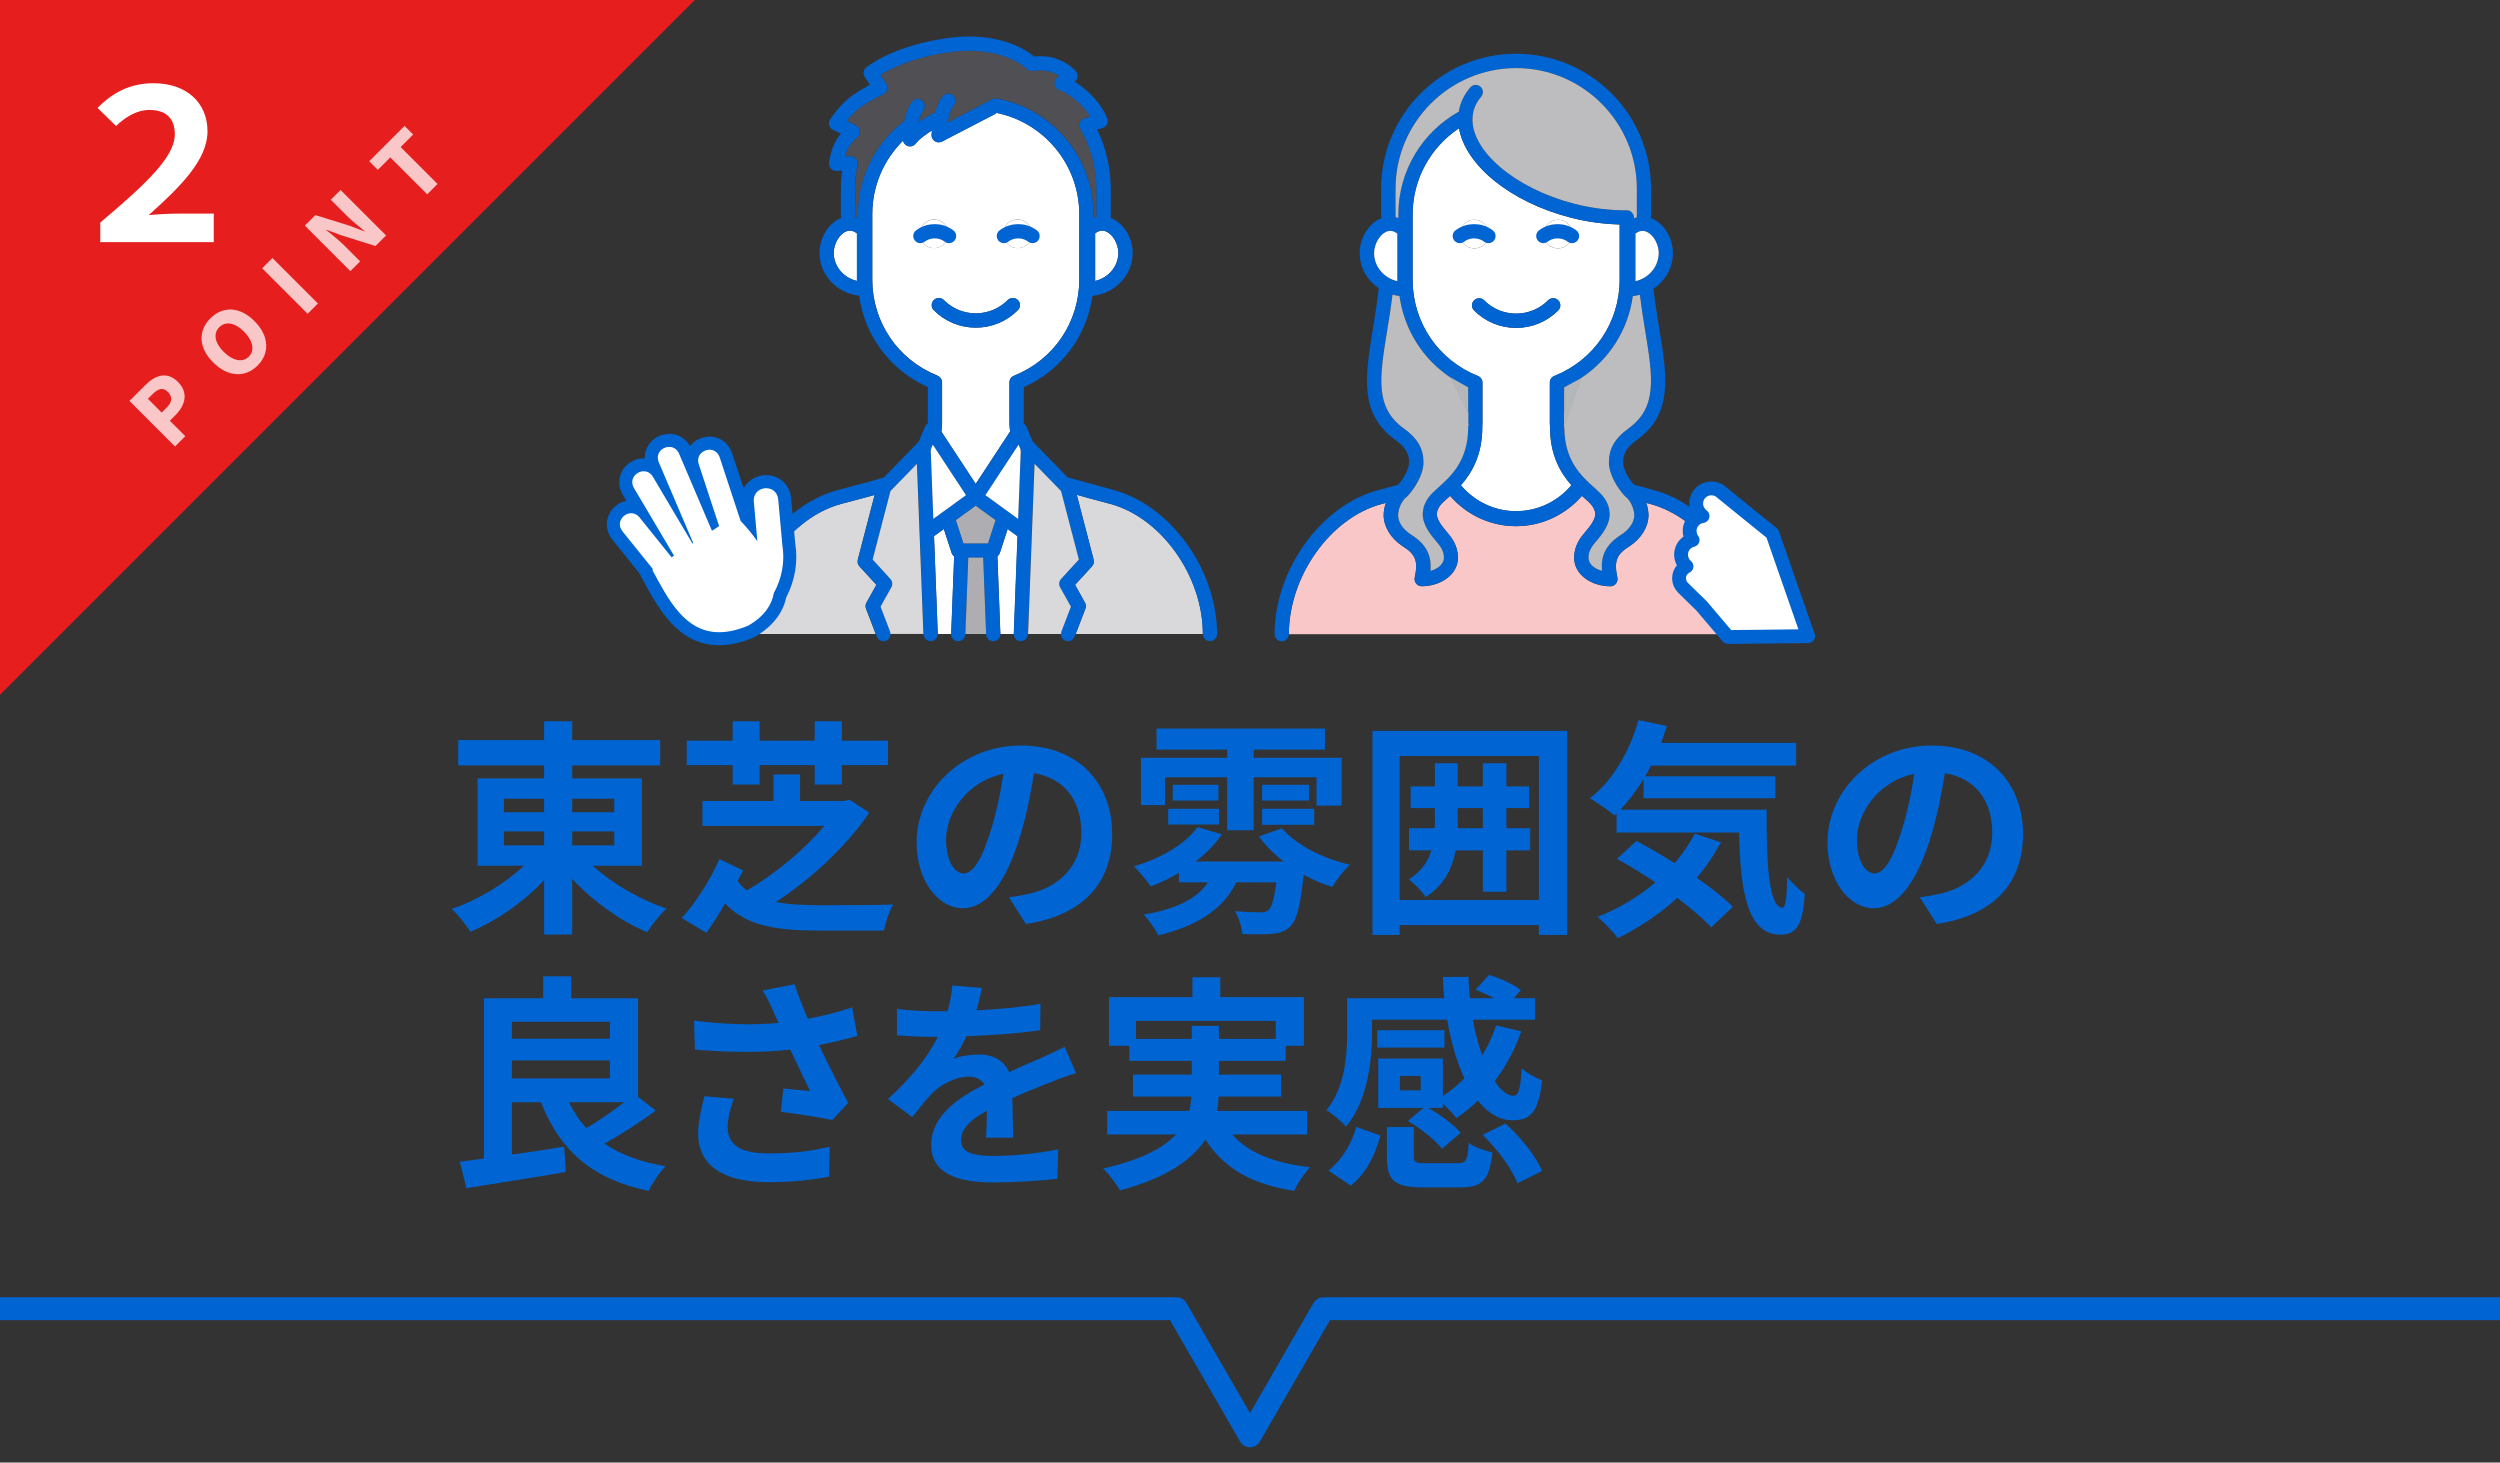 <?xml version="1.0" encoding="UTF-8"?><svg xmlns="http://www.w3.org/2000/svg" viewBox="0 0 547 320"><rect x="0" y="0" width="547" height="320" fill="#333333" stroke="none"/><defs><style>.cls-1{stroke-width:5px;}.cls-1,.cls-2,.cls-3,.cls-4{fill:none;}.cls-1,.cls-2,.cls-4,.cls-5{stroke:#0064d2;stroke-linejoin:round;}.cls-6{fill:#0064d2;}.cls-7{fill:#505054;}.cls-8{fill:#b4b7b9;}.cls-9,.cls-5{fill:#fff;}.cls-2{stroke-width:3.03px;}.cls-2,.cls-4,.cls-5{stroke-linecap:round;}.cls-10{fill:#f9c7c7;}.cls-11{fill:#bdbdc0;}.cls-12{fill:#d9d9db;}.cls-13{fill:#e61e1e;}.cls-14{fill:#aeaeb2;}.cls-4,.cls-5{stroke-width:3.12px;}</style></defs><g id="_背景"><polyline class="cls-1" points="0 286.34 257.43 286.34 273.5 314.17 289.56 286.34 547 286.34"/></g><g id="_線_図"><path class="cls-7" d="M185.29,26.41l2.02,1.01c.48.24.8.71.85,1.25.05.54-.18,1.06-.6,1.39,0,0-1.22.97-2.02,2.46-.29.54-.5,1.13-.66,1.68l1.15-.05s.05,0,.07,0c.45,0,.89.2,1.19.55.31.36.44.85.35,1.32-.35,1.73-.52,3.5-.52,5.25v5.74c0,.16.02.32.02.48.2.05.4.12.6.19v-.79c0-8.34,4-15.74,10.16-20.46.54-2.77,1.57-4.06,1.73-4.25.57-.65,1.55-.72,2.2-.15.65.57.72,1.55.15,2.2,0,0-.58.75-.97,2.49,1.49-1.04,2.98-1.85,3.67-2.2.37-1.32.9-2.63,1.64-3.5.56-.66,1.54-.74,2.2-.18.66.56.74,1.54.18,2.2-.61.72-1.06,2.27-1.35,3.77l7.04-3.66h-.09s3.22-1.65,3.22-1.65l1.69.27c11.47,2.61,20.06,12.87,20.06,25.11v.83c.2-.08.4-.14.61-.2,0-.17.03-.34.03-.52v-5.74c0-4.57-1.21-9.1-3.49-13.09-.25-.44-.27-.98-.06-1.45.2-.43.59-.74,1.05-.85l1.17-.35c-.51-.82-1.31-1.9-2.49-3-2.42-2.26-4.18-2.76-4.2-2.77-.56-.15-.99-.61-1.12-1.17-.12-.56.06-1.15.51-1.53l.52-.44c-.49-.31-1.15-.64-1.99-.92-1.26-.42-3.17-.27-3.8-.17-.5.08-1-.09-1.35-.45-.21-.21-5.45-5.26-16.93-3.66-8.13,1.13-13.02,3.68-15.07,4.97l1.28,1.98c.25.39.32.87.18,1.31-.14.44-.47.8-.89.98-.02,0-2.32.97-4.76,2.66-1.27.88-2.4,2.13-3.16,3.09Z"/><path class="cls-9" d="M242,50.64c-.8-.33-1.58-.19-2.38.42v10.41c2.91-.67,5.07-3.18,5.07-6.15,0-1.97-1.21-4.07-2.7-4.68Z"/><path class="cls-9" d="M187.49,51.06c-.52-.4-1.03-.6-1.54-.6-.28,0-.56.06-.84.18-1.48.62-2.69,2.72-2.69,4.68,0,2.98,2.17,5.48,5.08,6.15v-10.41Z"/><path class="cls-9" d="M205.14,82.21c.59.24.99.81.99,1.45v8.9c0,.63-.06,1.26-.15,1.88l7.51,11.43,7.53-11.47c-.09-.62-.15-1.23-.15-1.85v-8.9c0-.64.39-1.22.99-1.45,8.68-3.45,14.29-11.71,14.29-21.05v-14.28c0-10.94-7.8-20.09-18.12-22.19-.1.1-.21.2-.34.27l-11.58,6.01c-.23.12-.47.17-.72.17-.3,0-.6-.09-.86-.26-.47-.31-.74-.85-.7-1.42,0-.13.04-.46.09-.92-1.37.85-2.84,1.91-3.56,2.87-.3.4-.77.62-1.25.62-.16,0-.32-.02-.48-.08-.55-.18-.93-.64-1.03-1.19-4.16,4.11-6.74,9.81-6.74,16.1v14.28c0,9.34,5.61,17.6,14.29,21.05ZM222.66,48.02c1.73,0,3.14,1.4,3.14,3.14s-1.4,3.13-3.14,3.13-3.14-1.4-3.14-3.13,1.41-3.14,3.14-3.14ZM213.5,68.56c2.64,0,5.13-1.04,7-2.91.61-.61,1.6-.61,2.21,0,.61.61.61,1.6,0,2.21-2.46,2.47-5.73,3.83-9.21,3.83h0c-3.48,0-6.74-1.36-9.19-3.82-.61-.61-.61-1.6,0-2.21.61-.61,1.6-.61,2.21,0,1.86,1.87,4.34,2.9,6.98,2.9h0ZM204.39,48.02c1.74,0,3.14,1.4,3.14,3.14s-1.41,3.13-3.14,3.13-3.13-1.4-3.13-3.13,1.41-3.14,3.13-3.14Z"/><path class="cls-9" d="M208.75,121.7c-.25-.19-.45-.45-.55-.76l-1.69-5.2-2.15,1.56.82,21.36s0,.04,0,.06h2.95s-.01-.04,0-.06l.65-16.96Z"/><path class="cls-9" d="M222.63,117.31l-2.15-1.57-1.69,5.19c-.1.32-.3.58-.55.77l.65,16.96s0,.04,0,.06h2.95s-.01-.04,0-.06l.81-21.35Z"/><path class="cls-12" d="M189.58,131.86l2.17-3.9-3.71-4.05c-.36-.39-.49-.94-.36-1.45l3.69-14.18-1.05.3-6.19,1.65c-11.22,2.98-20.34,15.76-20.34,28.49h0,27.81l-2.12-5.54c-.17-.43-.13-.91.09-1.32Z"/><path class="cls-12" d="M242.85,110.23l-4.84-1.29-2.41-.68,3.7,14.2c.13.51,0,1.06-.36,1.45l-3.71,4.05,2.17,3.9c.22.4.26.89.09,1.32l-2.12,5.54h27.82,0c0-12.72-9.13-25.51-20.35-28.49Z"/><path class="cls-6" d="M243.65,107.21l-10.05-2.76-7.54-7.75s-.06-.04-.09-.07l-1.36-3.25c-.13-.3-.35-.54-.61-.71,0-.03,0-.07,0-.1v-7.86c8.22-3.66,13.82-11.2,15.03-19.98,4.93-.47,8.8-4.51,8.8-9.4,0-3.28-1.95-6.46-4.62-7.57-.07-.03-.14-.04-.2-.07,0-.23.03-.45.03-.69v-5.74c0-4.46-1.03-8.89-2.99-12.91l1.22-.37c.41-.12.75-.4.94-.78.19-.38.23-.82.09-1.22-.04-.12-1.02-2.89-4.08-5.74-1.16-1.08-2.21-1.84-3.08-2.36l.1-.08c.64-.54.74-1.49.22-2.15-.15-.19-1.51-1.86-4.67-2.91-1.59-.53-3.47-.47-4.51-.38-1.86-1.51-7.98-5.57-18.99-4.03-12.05,1.68-17.55,6.27-17.78,6.46-.6.51-.72,1.38-.3,2.04l1.13,1.74c-.98.5-2.29,1.23-3.66,2.18-2.85,1.97-4.96,5.25-5.05,5.39-.24.37-.31.83-.19,1.26.12.43.41.78.81.98l1.74.87c-.41.5-.84,1.1-1.21,1.79-1.11,2.08-1.38,4.54-1.39,4.64-.05.45.11.9.42,1.23.31.33.75.51,1.21.49l1.22-.05c-.17,1.3-.26,2.61-.26,3.91v5.74c0,.24.03.48.04.72-.03.01-.06.02-.09.03-2.68,1.11-4.62,4.29-4.62,7.57,0,4.86,3.8,8.86,8.68,9.39,1.2,8.78,6.8,16.33,15.03,19.99v7.86s0,.06,0,.09c-.28.17-.51.41-.64.72l-1.37,3.28s-.04.02-.05.04l-7.56,7.77-3.27.95-6.77,1.8c-12.5,3.32-22.67,17.46-22.67,31.51,0,.86.7,1.56,1.56,1.56s1.56-.7,1.56-1.56h0c0-12.72,9.13-25.51,20.34-28.49l6.19-1.65,1.05-.3-3.69,14.18c-.13.51,0,1.06.36,1.45l3.71,4.05-2.17,3.9c-.22.4-.26.89-.09,1.32l2.12,5.54.21.56c.24.62.83,1.01,1.46,1.01.19,0,.38-.03.56-.1.62-.24.99-.83.99-1.46,0-.19-.02-.37-.09-.56l-2.07-5.41,2.37-4.25c.33-.59.24-1.32-.21-1.81l-3.89-4.26,3.9-14.98,5.8-5.96,1.42,37.24v.06c.03.86.74,1.5,1.62,1.5.84-.03,1.49-.73,1.49-1.56,0-.02.01-.04,0-.06l-.82-21.36,2.15-1.56,1.69,5.2c.1.31.3.58.55.76l-.65,16.96s0,.04,0,.06c0,.83.65,1.53,1.49,1.56.86,0,1.59-.64,1.62-1.5v-.06s.64-16.7.64-16.7h3.26l.64,16.7v.06c.03.84.73,1.5,1.56,1.5h.06c.84-.03,1.49-.73,1.49-1.56,0-.02.01-.04,0-.06l-.65-16.96c.25-.19.45-.45.55-.77l1.69-5.19,2.15,1.57-.81,21.35s0,.04,0,.06c0,.83.65,1.53,1.49,1.56.85,0,1.59-.64,1.62-1.5v-.06s1.42-37.24,1.42-37.24l5.8,5.96,3.9,14.98-3.9,4.26c-.45.49-.54,1.23-.21,1.81l2.37,4.25-2.07,5.41c-.07.18-.09.37-.09.56,0,.63.37,1.22.99,1.46.18.07.37.1.56.1.63,0,1.22-.38,1.46-1.01l.21-.56,2.12-5.54c.17-.43.13-.91-.09-1.32l-2.17-3.9,3.71-4.05c.36-.39.49-.94.36-1.45l-3.7-14.2,2.41.68,4.84,1.29c11.22,2.98,20.35,15.77,20.35,28.49h0c0,.86.7,1.56,1.56,1.56s1.56-.7,1.56-1.56c0-14.05-10.17-28.18-22.67-31.51ZM215.6,108.34l7.26-11.05.42,1.01.05.65-.56,14.61-7.17-5.22ZM216.17,118.89h-5.35l-1.65-5.09,4.32-3.14,4.33,3.15-1.65,5.08ZM204.21,113.53l-.57-14.81.03-.43.42-1.01,7.26,11.05-7.14,5.2ZM182.42,55.32c0-1.97,1.21-4.07,2.69-4.68.28-.12.56-.18.84-.18.51,0,1.02.2,1.54.6v10.41c-2.91-.67-5.08-3.17-5.08-6.15ZM193.21,20.66c.43-.18.76-.54.89-.98.14-.44.07-.92-.18-1.31l-1.28-1.98c2.05-1.29,6.94-3.84,15.07-4.97,11.49-1.6,16.72,3.45,16.93,3.66.35.36.85.53,1.35.45.63-.1,2.54-.25,3.8.17.84.28,1.5.61,1.99.92l-.52.44c-.44.37-.63.96-.51,1.53.12.56.56,1.02,1.12,1.17.02,0,1.78.51,4.2,2.77,1.19,1.1,1.99,2.18,2.49,3l-1.17.35c-.46.11-.85.42-1.05.85-.22.46-.2,1,.06,1.45,2.29,3.99,3.49,8.52,3.49,13.09v5.74c0,.17-.02.34-.03.52-.2.05-.41.12-.61.2v-.83c0-12.24-8.59-22.5-20.06-25.11l-1.69-.27-3.22,1.64h.09s-7.04,3.67-7.04,3.67c.29-1.5.74-3.06,1.35-3.77.56-.66.47-1.64-.18-2.2-.66-.56-1.64-.48-2.2.18-.74.87-1.26,2.18-1.64,3.5-.69.36-2.18,1.16-3.67,2.2.39-1.74.97-2.49.97-2.49.57-.65.5-1.64-.15-2.2-.65-.57-1.64-.5-2.2.15-.16.18-1.19,1.48-1.73,4.25-6.16,4.71-10.16,12.12-10.16,20.46v.79c-.2-.07-.4-.14-.6-.19,0-.16-.02-.32-.02-.48v-5.74c0-1.75.18-3.52.52-5.25.09-.47-.03-.96-.35-1.32-.3-.35-.73-.55-1.19-.55-.02,0-.05,0-.07,0l-1.15.05c.16-.54.37-1.14.66-1.68.8-1.49,2.02-2.45,2.02-2.46.43-.33.65-.85.6-1.39-.05-.54-.37-1.01-.85-1.25l-2.02-1.01c.76-.96,1.89-2.21,3.16-3.09,2.44-1.69,4.74-2.65,4.76-2.66ZM239.62,61.47v-10.41c.8-.61,1.58-.76,2.38-.42,1.49.62,2.7,2.72,2.7,4.68,0,2.98-2.16,5.48-5.07,6.15ZM190.85,61.16v-14.28c0-6.29,2.58-11.99,6.74-16.1.11.55.49,1.01,1.03,1.19.16.05.32.08.48.08.48,0,.95-.22,1.25-.62.72-.95,2.19-2.01,3.56-2.87-.05.46-.08.8-.09.92-.04.56.23,1.1.7,1.42.26.17.56.26.86.26.25,0,.49-.06.72-.17l11.58-6.01c.14-.07.24-.17.34-.27,10.33,2.1,18.12,11.25,18.12,22.19v14.28c0,9.34-5.61,17.6-14.29,21.05-.59.24-.99.81-.99,1.45v8.9c0,.62.06,1.23.15,1.85l-7.53,11.47-7.51-11.43c.09-.63.15-1.25.15-1.88v-8.9c0-.64-.39-1.22-.99-1.45-8.68-3.45-14.29-11.71-14.29-21.05Z"/><polygon class="cls-14" points="213.48 110.66 209.16 113.8 210.81 118.89 216.17 118.89 217.82 113.81 213.48 110.66"/><polygon class="cls-9" points="211.36 108.34 204.1 97.29 203.68 98.29 203.65 98.72 204.21 113.53 211.36 108.34"/><polygon class="cls-9" points="223.33 98.95 223.28 98.29 222.86 97.29 215.6 108.34 222.77 113.55 223.33 98.95"/><polygon class="cls-14" points="211.86 122.01 211.22 138.72 215.76 138.72 215.12 122.01 211.86 122.01"/><path class="cls-12" d="M200.63,101.48l-5.8,5.96-3.9,14.98,3.89,4.26c.45.5.54,1.23.21,1.81l-2.37,4.25,2.07,5.41c.07.18.09.37.09.56h7.22l-1.42-37.24Z"/><path class="cls-12" d="M234.32,132.74l-2.37-4.25c-.33-.59-.24-1.32.21-1.81l3.9-4.26-3.9-14.98-5.8-5.96-1.42,37.24h7.22c0-.19.02-.37.09-.56l2.07-5.41Z"/><path class="cls-9" d="M204.39,54.3c1.74,0,3.14-1.4,3.14-3.13s-1.41-3.14-3.14-3.14-3.13,1.4-3.13,3.14,1.41,3.13,3.13,3.13Z"/><path class="cls-9" d="M222.66,54.3c1.73,0,3.14-1.4,3.14-3.13s-1.4-3.14-3.14-3.14-3.14,1.4-3.14,3.14,1.41,3.13,3.14,3.13Z"/><path class="cls-6" d="M204.31,65.66c-.61.61-.61,1.6,0,2.21,2.45,2.47,5.72,3.82,9.19,3.82h0c3.48,0,6.75-1.36,9.21-3.83.61-.61.61-1.6,0-2.21-.61-.61-1.6-.61-2.21,0-1.87,1.88-4.36,2.91-7,2.91h0c-2.64,0-5.12-1.03-6.98-2.9-.61-.61-1.6-.62-2.21,0Z"/><path class="cls-4" d="M201.38,51.64c1.86-1.39,4.41-1.39,6.27,0"/><path class="cls-4" d="M225.92,51.64c-1.86-1.39-4.41-1.39-6.27,0"/><path class="cls-3" d="M343.65,84.05l-1.42,4v2.27l3.69-7.6c-.73.48-1.48.92-2.27,1.33Z"/><path class="cls-3" d="M321.24,88.06l-1.42-4c-.78-.41-1.53-.85-2.26-1.32l3.68,7.58v-2.25Z"/><path class="cls-9" d="M339.14,93.47s0-.01,0-.02c-.02-.28-.04-.56-.04-.84v-8.9c0-.64.39-1.22.99-1.45,8.68-3.45,14.29-11.71,14.29-21.05v-12.09c-3.55-.09-7.17-.59-10.8-1.52-13.12-3.38-22.97-11.48-24.34-19.54-6.11,4.06-10.16,11-10.16,18.88v14.28c0,9.34,5.61,17.6,14.29,21.05.59.24.99.81.99,1.45v8.9c0,.27-.02.54-.04.81,0,.02.01.03.01.05,0,6.1-2.32,10.02-4.69,12.7,2.97,3.54,7.34,5.67,12.09,5.67s9.13-2.13,12.09-5.68c-2.38-2.7-4.68-6.61-4.68-12.69ZM340.88,48.08c1.73,0,3.14,1.4,3.14,3.14s-1.4,3.13-3.14,3.13-3.14-1.4-3.14-3.13,1.41-3.14,3.14-3.14ZM331.73,68.62c2.64,0,5.13-1.03,7-2.91.61-.61,1.6-.62,2.21,0,.61.61.61,1.6,0,2.21-2.46,2.47-5.73,3.83-9.21,3.83h0c-3.48,0-6.74-1.36-9.2-3.82-.61-.61-.61-1.6,0-2.21.61-.61,1.6-.61,2.21,0,1.86,1.87,4.34,2.9,6.98,2.9h0ZM322.6,48.08c1.74,0,3.14,1.4,3.14,3.14s-1.41,3.13-3.14,3.13-3.13-1.4-3.13-3.13,1.41-3.14,3.13-3.14Z"/><path class="cls-10" d="M361.08,110.27l-.88-.23c.31.89.49,1.82.49,2.68,0,2.52-1.54,5.06-4.12,6.78-2.89,1.78-3.45,3.25-2.69,6.89.1.46-.02.94-.31,1.31s-.74.58-1.21.58c-3.9,0-7.93-2.34-7.93-6.26,0-2.76,1.56-4.59,2.31-5.47.97-1.14,2.4-2.82,2.31-4.15-.1-1.39-1.08-2.27-2.23-3.29-.22-.19-.45-.4-.69-.62-3.58,4.15-8.79,6.64-14.42,6.64s-10.84-2.48-14.42-6.63c-.22.2-.43.38-.63.56-1.19,1.06-2.18,1.94-2.28,3.33-.09,1.32,1.35,3.01,2.2,4.02.85.99,2.42,2.83,2.42,5.6,0,3.92-4.03,6.26-7.93,6.26-.47,0-.92-.21-1.21-.58s-.41-.85-.31-1.31c.77-3.63.2-5.11-2.64-6.86-2.63-1.75-4.16-4.29-4.16-6.81,0-.87.18-1.8.49-2.68l-.89.24c-11.22,2.98-20.34,15.76-20.34,28.49h99.4c0-12.72-9.13-25.51-20.35-28.49Z"/><path class="cls-6" d="M361.88,107.25l-4.4-1.21c-1.39-1.63-2.34-3.59-2.34-4.9,0-1.93.86-3.33,2.98-4.85,7.99-5.72,6.64-13.99,4.92-24.46-.44-2.7-.91-5.59-1.26-8.66,2.57-1.7,4.26-4.57,4.26-7.81s-1.95-6.46-4.62-7.57c-.07-.03-.14-.04-.2-.07,0-.23.03-.45.03-.69v-5.74c0-16.28-13.25-29.53-29.53-29.53s-29.53,13.25-29.53,29.53v5.74c0,.24.03.48.04.72-.03.01-.06.02-.1.03-2.68,1.11-4.62,4.29-4.62,7.57s1.65,6.02,4.16,7.73c-.35,3.1-.82,6.02-1.26,8.74-1.71,10.47-3.07,18.73,4.92,24.46,2.12,1.52,2.98,2.92,2.98,4.85,0,1.32-.97,3.3-2.38,4.95l-4.38,1.16c-12.5,3.32-22.67,17.46-22.67,31.51,0,.86.7,1.56,1.56,1.56s1.56-.7,1.56-1.56h0c0-12.72,9.13-25.51,20.34-28.49l.89-.24c-.31.89-.49,1.82-.49,2.68,0,2.52,1.54,5.06,4.16,6.81,2.84,1.75,3.41,3.22,2.64,6.86-.1.46.02.94.31,1.31s.74.58,1.21.58c3.9,0,7.93-2.34,7.93-6.26,0-2.77-1.57-4.61-2.42-5.6-.86-1.01-2.3-2.7-2.2-4.02.1-1.39,1.08-2.27,2.28-3.33.2-.18.41-.37.63-.56,3.58,4.15,8.79,6.63,14.42,6.63s10.84-2.49,14.42-6.64c.24.21.47.42.69.62,1.14,1.02,2.13,1.9,2.23,3.29.09,1.33-1.34,3.01-2.31,4.15-.75.88-2.31,2.71-2.31,5.47,0,3.92,4.03,6.26,7.93,6.26.47,0,.92-.21,1.21-.58s.41-.85.31-1.31c-.77-3.63-.2-5.11,2.69-6.89,2.58-1.72,4.12-4.25,4.12-6.78,0-.87-.18-1.79-.49-2.68l.88.23c11.22,2.98,20.35,15.77,20.35,28.49h0c0,.86.7,1.56,1.56,1.56s1.56-.7,1.56-1.56c0-14.05-10.17-28.18-22.67-31.51ZM350.51,124.9c-1.62-.45-2.95-1.47-2.95-2.88,0-1.61.94-2.72,1.68-3.58,1.17-1.37,3.12-3.66,2.94-6.26-.18-2.66-1.89-4.18-3.31-5.45-2.79-2.48-6.6-5.89-6.6-13.26,0-.21-.04-.41-.12-.6.04-.13.08-.27.08-.41v-7.71c.48-.22.96-.45,1.42-.69.78-.41,1.54-.85,2.27-1.33,6.19-4.05,10.32-10.56,11.34-17.95.53-.05,1.04-.15,1.54-.28.34,2.77.76,5.39,1.16,7.84,1.66,10.13,2.75,16.82-3.66,21.41-2.96,2.12-4.28,4.4-4.28,7.39,0,2.66,1.87,5.64,3.47,7.39.08.08.16.16.25.22.86.61,1.83,2.44,1.83,3.97s-1.02,3.04-2.68,4.15c-3.73,2.3-4.65,4.92-4.39,8.03ZM311.29,112.18c-.18,2.59,1.77,4.88,3.04,6.38.63.73,1.58,1.84,1.58,3.46,0,1.41-1.33,2.44-2.95,2.88.26-3.11-.65-5.72-4.34-8-1.71-1.14-2.73-2.7-2.73-4.18s.97-3.36,1.83-3.97c.09-.06.18-.14.25-.22,1.6-1.75,3.47-4.73,3.47-7.39,0-2.99-1.32-5.27-4.29-7.39-6.41-4.59-5.32-11.28-3.66-21.41.4-2.46.83-5.1,1.17-7.88.5.13,1.01.24,1.53.29,1.01,7.4,5.15,13.91,11.35,17.97.73.48,1.48.92,2.26,1.32.47.24.94.48,1.42.69v7.71c0,.15.05.29.09.43-.07.18-.12.37-.12.58,0,7.37-3.82,10.78-6.66,13.3-1.37,1.22-3.08,2.74-3.27,5.41ZM331.73,14.9c14.56,0,26.4,11.85,26.4,26.4v5.74c0,.17-.02.34-.03.51-.2.05-.41.12-.61.2v-.18s0,0,0,0c0,0,0,0,0,0v-.63c0-.06,0-.11,0-.17-.02.19-.04.35-.06.48-.16-.72-.76-1.3-1.51-1.22-3.76,0-7.66-.45-11.56-1.46-12.84-3.31-22.58-11.58-22.18-18.83.03-.54.1-1.02.21-1.45.28-1.09.85-2.15,1.68-3.13.56-.66.48-1.64-.18-2.2s-1.64-.48-2.2.18c-1.14,1.34-1.93,2.81-2.33,4.36-.08.3-.14.61-.19.94-7.88,4.41-13.22,12.83-13.22,22.49v.79c-.2-.07-.4-.14-.6-.19,0-.16-.02-.32-.02-.48v-5.74c0-14.56,11.84-26.4,26.4-26.4ZM357.86,61.52v-10.41c.8-.61,1.58-.75,2.38-.42,1.49.62,2.7,2.72,2.7,4.68,0,2.98-2.17,5.48-5.07,6.15ZM304.19,50.51c.51,0,1.02.2,1.54.6v10.41c-2.91-.67-5.08-3.18-5.08-6.15,0-1.97,1.21-4.07,2.69-4.68.28-.12.56-.18.84-.18ZM331.73,111.84c-4.74,0-9.12-2.13-12.09-5.67,2.37-2.68,4.69-6.6,4.69-12.7,0-.02,0-.03-.01-.05.02-.27.04-.54.04-.81v-8.9c0-.64-.39-1.22-.99-1.45-8.68-3.45-14.29-11.71-14.29-21.05v-14.28c0-7.87,4.04-14.82,10.16-18.88,1.37,8.06,11.22,16.15,24.34,19.54,3.63.94,7.25,1.43,10.8,1.52v12.09c0,9.34-5.61,17.6-14.29,21.05-.6.24-.99.81-.99,1.45v8.9c0,.28.02.56.04.84,0,0,0,.01,0,.02,0,6.08,2.3,10,4.68,12.69-2.97,3.55-7.35,5.68-12.09,5.68Z"/><path class="cls-9" d="M300.65,55.37c0,2.98,2.17,5.48,5.08,6.15v-10.41c-.52-.4-1.03-.6-1.54-.6-.28,0-.56.06-.84.18-1.48.62-2.69,2.72-2.69,4.68Z"/><path class="cls-9" d="M362.93,55.37c0-1.97-1.21-4.07-2.7-4.68-.8-.33-1.58-.19-2.38.42v10.41c2.91-.67,5.07-3.18,5.07-6.15Z"/><path class="cls-11" d="M355.93,46.03c.75-.08,1.35.5,1.51,1.22.02-.13.04-.28.06-.48,0,.06,0,.11,0,.17v.63s0,0,0,0c0,0,0,0,0,0v.18c.2-.08.4-.14.61-.2,0-.17.03-.34.03-.51v-5.74c0-14.56-11.84-26.4-26.4-26.4s-26.4,11.85-26.4,26.4v5.74c0,.16.02.32.02.48.2.05.4.12.6.19v-.79c0-9.66,5.34-18.08,13.22-22.49.05-.32.11-.64.19-.94.4-1.55,1.18-3.02,2.33-4.36.56-.66,1.54-.74,2.2-.18s.74,1.54.18,2.2c-.83.98-1.4,2.04-1.68,3.13-.11.44-.18.91-.21,1.45-.41,7.25,9.34,15.52,22.18,18.83,3.9,1.01,7.8,1.47,11.56,1.46Z"/><path class="cls-11" d="M356.3,93.75c6.41-4.59,5.32-11.28,3.66-21.41-.4-2.45-.82-5.08-1.16-7.84-.5.13-1.01.23-1.54.28-1.01,7.39-5.15,13.89-11.34,17.95l-3.69,7.6v2.13c0,.15-.05.28-.08.41.08.18.12.38.12.6,0,7.37,3.82,10.78,6.6,13.26,1.42,1.27,3.13,2.79,3.31,5.45.18,2.6-1.77,4.89-2.94,6.26-.73.86-1.68,1.97-1.68,3.58,0,1.41,1.33,2.44,2.95,2.88-.26-3.11.66-5.73,4.39-8.03,1.66-1.11,2.68-2.67,2.68-4.15s-.97-3.36-1.83-3.97c-.09-.06-.17-.14-.25-.22-1.6-1.74-3.47-4.73-3.47-7.39,0-2.99,1.32-5.27,4.28-7.39Z"/><path class="cls-11" d="M321.24,90.31l-3.68-7.58c-6.2-4.06-10.34-10.57-11.35-17.97-.52-.06-1.03-.16-1.53-.29-.34,2.78-.76,5.41-1.17,7.88-1.66,10.13-2.75,16.82,3.66,21.41,2.97,2.12,4.29,4.4,4.29,7.39,0,2.65-1.87,5.64-3.47,7.39-.08.08-.16.16-.25.22-.87.61-1.83,2.44-1.83,3.97s1.02,3.04,2.73,4.18c3.69,2.27,4.6,4.89,4.34,8,1.62-.45,2.95-1.47,2.95-2.88,0-1.62-.95-2.72-1.58-3.46-1.27-1.5-3.22-3.8-3.04-6.38.18-2.66,1.89-4.18,3.27-5.41,2.84-2.53,6.66-5.93,6.66-13.3,0-.2.04-.4.12-.58-.04-.14-.09-.28-.09-.43v-2.15Z"/><path class="cls-8" d="M321.24,84.75c-.48-.22-3.29-1.87-3.76-2.12l3.76,8.28v-6.16Z"/><path class="cls-8" d="M346.13,82.63c-.47.24-3.41,1.9-3.9,2.12v9.07l3.9-11.19Z"/><path class="cls-9" d="M322.6,54.35c1.74,0,3.14-1.4,3.14-3.13s-1.41-3.14-3.14-3.14-3.13,1.4-3.13,3.14,1.41,3.13,3.13,3.13Z"/><path class="cls-9" d="M340.88,54.35c1.73,0,3.14-1.4,3.14-3.13s-1.4-3.14-3.14-3.14-3.14,1.4-3.14,3.14,1.41,3.13,3.14,3.13Z"/><path class="cls-6" d="M322.53,65.71c-.61.61-.61,1.6,0,2.21,2.45,2.47,5.72,3.82,9.2,3.82h0c3.48,0,6.75-1.36,9.21-3.83.61-.61.61-1.6,0-2.21-.61-.61-1.6-.61-2.21,0-1.87,1.88-4.36,2.91-7,2.91h0c-2.64,0-5.12-1.03-6.98-2.9-.61-.62-1.6-.62-2.21,0Z"/><path class="cls-5" d="M319.4,51.64c1.86-1.39,4.41-1.39,6.27,0"/><path class="cls-5" d="M343.95,51.64c-1.86-1.39-4.41-1.39-6.27,0"/><path class="cls-9" d="M395.62,139.2l-7.82-22.47-11.03-8.93c-1.31-1.28-3.41-1.26-4.7.05-1.28,1.31-1.26,3.41.05,4.69l.39.37c-.69.1-1.35.41-1.88.95-1.16,1.18-1.24,3-.29,4.29-.58.14-1.13.43-1.58.89-1.28,1.31-1.26,3.41.05,4.7l.19.18c-.29.14-.57.32-.8.57-1.12,1.15-1.1,2.99.05,4.12l4.05,3.96,5.78,6.81,17.54-.19Z"/><path class="cls-2" d="M395.62,139.2l-7.82-22.47-11.03-8.93c-1.31-1.28-3.41-1.26-4.7.05-1.28,1.31-1.26,3.41.05,4.69l.39.37c-.69.1-1.35.41-1.88.95-1.16,1.18-1.24,3-.29,4.29-.58.14-1.13.43-1.58.89-1.28,1.31-1.26,3.41.05,4.7l.19.18c-.29.14-.57.32-.8.57-1.12,1.15-1.1,2.99.05,4.12l4.05,3.96,5.78,6.81,17.54-.19Z"/><path class="cls-9" d="M157.36,139.76c-8.12,0-12.03-7.23-15.48-13.61l-.91-1.68-5.91-7.35c-.95-1.22-1.12-2.71-.49-4.01.66-1.34,2.08-2.25,3.54-2.25.55,0,1.09.12,1.58.36l-2.22-3.76c-.72-1.26-.73-2.64-.06-3.8.7-1.21,2.05-1.99,3.44-1.99.87,0,1.67.3,2.33.84l-.36-.85c-.51-1.27-.39-2.57.31-3.61.72-1.07,1.98-1.73,3.29-1.73,1.5,0,2.79.86,3.44,2.29l2.43,5.69-.77-2.34c-.38-1.27-.19-2.48.52-3.44.73-.99,1.93-1.58,3.19-1.58,1.63,0,2.99.99,3.56,2.59l4.49,13.66c.18.19.37.4.58.63l-.36-4c-.08-1.23.29-2.34,1.05-3.15.77-.82,1.89-1.3,3.07-1.3,2.14,0,3.8,1.51,4.06,3.67l.9,10.02c.61,3.8-.05,7.65-1.91,11.14-.63,3.2-2.73,5.86-6.27,7.91l-.08.05-.09.04c-2.46,1.02-4.77,1.54-6.89,1.54h0Z"/><path class="cls-6" d="M146.43,97.78c.84,0,1.68.43,2.14,1.46l7.21,16.9,1.56-1.02-4.46-13.57c-.57-1.87.9-3.15,2.36-3.15.91,0,1.81.49,2.22,1.64l4.58,13.93c.94.99,2.33,2.54,3.64,4.42l.02-.1c-.25-2.8-.77-8.58-.77-8.58-.12-1.88,1.29-2.89,2.7-2.89,1.23,0,2.45.77,2.64,2.41l.91,10.04c.6,3.67-.13,7.33-1.86,10.48-.45,2.6-2.07,5.1-5.62,7.15-2.39.99-4.48,1.43-6.34,1.43-7.57,0-11.19-7.27-14.64-13.63l.18-.12c-2.24-2.79-6.73-8.36-6.73-8.36-1.43-1.84.18-3.93,1.94-3.93.63,0,1.28.27,1.81.91l7.02,8.73.53-.35c-2-3.38-8.78-14.83-8.78-14.83-1.08-1.9.52-3.64,2.16-3.64.73,0,1.48.35,1.99,1.18l8.67,14.64.17-.11c-2.35-5.5-7.55-17.7-7.55-17.7-.76-1.91.76-3.35,2.29-3.35M146.43,94.93c-1.77,0-3.48.9-4.47,2.35-.61.9-.9,1.93-.87,2.99-.08,0-.15,0-.23,0-1.89,0-3.72,1.06-4.68,2.7-.93,1.59-.91,3.54.04,5.21l.82,1.39c-1.6.34-3.01,1.41-3.75,2.93-.88,1.8-.65,3.85.63,5.49l5.86,7.28.44.8.41.76c3.46,6.39,7.76,14.35,16.73,14.35,2.3,0,4.8-.55,7.43-1.65l.17-.07.16-.09c3.83-2.22,6.15-5.13,6.91-8.66,1.92-3.7,2.61-7.77,1.97-11.8l-.9-9.94v-.04s0-.04,0-.04c-.34-2.9-2.59-4.93-5.47-4.93-1.57,0-3.07.64-4.11,1.75-.32.35-.6.73-.81,1.14l-2.54-7.71v-.04s-.02-.04-.02-.04c-.78-2.18-2.66-3.53-4.91-3.53-1.68,0-3.28.78-4.28,2.09-.94-1.71-2.61-2.71-4.53-2.71h0Z"/></g><g id="_文字"><path id="_パス_53313" class="cls-13" d="M0,152.02V0h152.02S0,152.02,0,152.02Z"/><path class="cls-6" d="M129.7,189.42c4.25,3.9,10.35,7.45,16.15,9.4-1.4,1.2-3.3,3.6-4.25,5.15-5.85-2.45-11.85-6.75-16.4-11.65v12.15h-6.15v-11.9c-4.45,4.8-10.35,8.85-16.1,11.3-.95-1.45-2.8-3.8-4.1-5,5.7-1.95,11.6-5.5,15.75-9.45h-10.1v-19.1h14.55v-2.85h-18.8v-5.55h18.8v-4.1h6.15v4.1h19.25v5.55h-19.25v2.85h15.25v19.1h-10.75ZM110.25,177.71h8.8v-2.95h-8.8v2.95ZM110.25,184.96h8.8v-3.05h-8.8v3.05ZM125.2,174.76v2.95h9.2v-2.95h-9.2ZM134.4,181.91h-9.2v3.05h9.2v-3.05Z"/><path class="cls-6" d="M190.2,177.81c-4.75,7.05-12.55,14.45-20.45,19.55,2.8.55,6.1.7,9.75.7,2.65,0,12.4,0,15.95-.15-.85,1.35-1.75,4.05-2.05,5.7h-14.25c-9.4,0-15.95-1.05-20.5-5.95-1.25,2.2-2.65,4.45-4.1,6.45l-5.4-3.25c3-3.15,6.45-8.7,8.25-12.9l5.2,2.5-1.2,2.3c.55.8,1.25,1.45,2,2.05,6.3-3.6,12.75-9.1,16.95-14.1h-26.65v-5.45h15.55v-5.8h5.8v5.8h9.6l1.2-.3,4.35,2.85ZM160.3,167.41h-10.05v-5.35h10.05v-4.25h5.9v4.25h12.05v-4.25h5.95v4.25h10.1v5.35h-10.1v4.25h-5.95v-4.25h-12.05v4.25h-5.9v-4.25Z"/><path class="cls-6" d="M220.75,196.32c1.9-.25,3.3-.5,4.6-.8,6.35-1.5,11.25-6.05,11.25-13.25s-3.7-11.95-10.35-13.1c-.7,4.2-1.55,8.8-2.95,13.45-2.95,10-7.25,16.1-12.65,16.1s-10.1-6.05-10.1-14.4c0-11.4,9.95-21.2,22.8-21.2s20,8.55,20,19.35-6.4,17.8-18.9,19.7l-3.7-5.85ZM216.9,181.31c1.15-3.65,2.05-7.9,2.65-12-8.2,1.7-12.55,8.9-12.55,14.35,0,5,2,7.45,3.85,7.45,2.05,0,4.05-3.1,6.05-9.8Z"/><path class="cls-6" d="M280.5,181.21c2.95,3.55,8.8,6.6,14.85,8-1.3,1.15-2.95,3.35-3.85,4.85-2.15-.65-4.25-1.55-6.25-2.65-.7,6.7-1.5,9.9-2.9,11.25-1.15,1.15-2.45,1.55-4.05,1.65-1.4.15-3.9.15-6.5.05-.1-1.5-.75-3.6-1.6-5,2.3.2,4.5.25,5.5.25.85,0,1.35-.05,1.85-.5.7-.6,1.25-2.4,1.7-6.05h-8.75c-3.1,6.35-9.15,9.65-17.05,11.6-.55-1.2-2.2-3.5-3.2-4.55,6.45-1.1,11.45-3.15,14.05-7.05h-6.35v-2.05c-2,1.15-4.05,2.15-6.15,2.95-.8-1.15-2.55-3.35-3.7-4.4,5.7-1.7,11.2-4.75,13.9-8.6l5.35,1.6c-1.5,2.2-3.5,4.2-5.75,5.95h19.25c-2.1-1.65-3.95-3.5-5.4-5.5l5.05-1.8ZM254.9,176.16h-5.25v-10.35h18.85v-1.8h-15.45v-4.6h36.85v4.6h-15.6v1.8h19.25v10.45h-5.5v-6.2h-13.75v11.6h-5.8v-11.6h-13.6v6.1ZM255.6,176.96h11.1v3.45h-11.1v-3.45ZM266.6,171.71v3.45h-10v-3.45h10ZM286.4,171.71v3.45h-10.25v-3.45h10.25ZM276.15,176.96h11.4v3.5h-11.4v-3.5Z"/><path class="cls-6" d="M342.9,159.91v44.65h-6.2v-2.15h-30.45v2.15h-5.95v-44.65h42.6ZM336.7,196.92v-31.5h-30.45v31.5h30.45ZM334.8,186.06h-5.2v9.05h-5.15v-9.05h-5.95c-.75,4-2.5,7.6-6.55,10.2-.8-1.2-2.6-3.05-3.7-3.85,2.75-1.75,4.2-3.9,4.95-6.35h-4.9v-4.85h5.6c.05-.55.05-1.05.05-1.6v-2.8h-5.3v-4.75h5.3v-5.05h5v5.05h5.5v-5.05h5.15v5.05h5v4.75h-5v4.4h5.2v4.85ZM324.45,181.21v-4.4h-5.5v4.4h5.5Z"/><path class="cls-6" d="M386.55,177.16c-.1,12,.55,21.45,3.45,21.45.75-.05.95-2.65,1.05-6.7,1.15,1.35,2.65,2.85,3.85,3.7-.45,6.25-1.5,8.9-5.35,8.9-7.3,0-8.75-9.55-9.05-22.35h-26.8v-4.15l-.45.4c-1.15-1-3.95-2.9-5.4-3.75,4.95-3.75,8.7-10.2,10.65-17.1l6.2,1.3c-.4,1.25-.8,2.5-1.25,3.7h29.55v4.95h-31.75c-.4.8-.85,1.6-1.3,2.35h28.5v4.8h-28.85v-4.2c-1.55,2.55-3.25,4.8-5.05,6.7h32ZM376.55,184.31c-1.5,2.75-3.25,5.35-5.3,7.75,3.15,2.15,5.95,4.4,7.9,6.35l-4.75,4.5c-1.75-1.95-4.4-4.15-7.4-6.45-3.95,3.6-8.4,6.55-13,8.8-.95-1.25-3.15-3.55-4.45-4.65,4.65-1.8,8.95-4.4,12.65-7.55-2.85-1.9-5.75-3.65-8.4-5.15l4.25-3.9c2.6,1.35,5.5,3.05,8.35,4.85,1.75-2,3.2-4.15,4.4-6.45l5.75,1.9Z"/><path class="cls-6" d="M420.05,196.32c1.9-.25,3.3-.5,4.6-.8,6.35-1.5,11.25-6.05,11.25-13.25s-3.7-11.95-10.35-13.1c-.7,4.2-1.55,8.8-2.95,13.45-2.95,10-7.25,16.1-12.65,16.1s-10.1-6.05-10.1-14.4c0-11.4,9.95-21.2,22.8-21.2s20,8.55,20,19.35-6.4,17.8-18.9,19.7l-3.7-5.85ZM416.2,181.31c1.15-3.65,2.05-7.9,2.65-12-8.2,1.7-12.55,8.9-12.55,14.35,0,5,2,7.45,3.85,7.45,2.05,0,4.05-3.1,6.05-9.8Z"/><path class="cls-6" d="M143.45,242.97c-3.4,2.6-7.55,5.25-11.2,7.25,3.5,2.4,7.95,4.05,13.4,4.95-1.3,1.25-2.95,3.75-3.75,5.4-12.45-2.6-19.35-8.85-23.55-19.4h-6.35v11.45c3.7-.5,7.65-1.1,11.45-1.75l.35,5.55c-7.6,1.35-15.75,2.55-21.75,3.55l-1.45-5.8c1.6-.2,3.35-.4,5.3-.7v-35.05h12.95v-4.8h6.15v4.8h14.6v21.55l3.85,3ZM112,223.56v3.7h21.45v-3.7h-21.45ZM112,235.96h21.45v-3.95h-21.45v3.95ZM124.5,241.16c1,2.1,2.25,4,3.8,5.65,2.7-1.6,5.75-3.65,8.25-5.65h-12.05Z"/><path class="cls-6" d="M187.6,226.66c-2.5.7-5.4,1.4-8.4,2,1.9,4,4.25,8.7,6.4,12.65l-3.5,3.75c-2.7-.55-7.6-1.35-11.25-1.8l.55-5.1c1.65.15,4.35.45,5.85.55-1.2-2.5-2.9-5.95-4.35-9.05-6.05.65-13,.65-20.85,0l-.2-6.35c7.1.9,13.25,1,18.5.5-.4-.8-.75-1.6-1.05-2.35-.9-2-1.4-3-2.45-4.75l7-1.35c.85,2.6,1.8,4.95,2.9,7.55,3.45-.65,6.55-1.45,9.7-2.5l1.15,6.25ZM160.55,240.41c-.6,1.6-1.35,4.45-1.35,5.9,0,3.6,1.85,6.05,8.85,6.05s9.85-.7,13.5-1.45l-.15,6.55c-2.75.5-6.9,1.2-13.35,1.2-9.95,0-15.3-3.75-15.3-10.65,0-2.2.6-5.3,1.4-8.15l6.4.55Z"/><path class="cls-6" d="M215.75,248.92c.1-1.45.15-3.75.2-5.9-3.65,2-5.65,3.95-5.65,6.4,0,2.75,2.35,3.5,7.2,3.5,4.2,0,9.7-.55,14.05-1.45l-.2,6.45c-3.3.4-9.35.8-14,.8-7.75,0-13.6-1.85-13.6-8.25s6-10.3,11.65-13.2c-.8-1.25-2.1-1.7-3.45-1.7-2.8,0-5.85,1.6-7.75,3.4-1.5,1.5-2.9,3.3-4.6,5.45l-5.3-3.95c5.2-4.8,8.7-9.2,10.9-13.6h-.6c-2,0-5.65-.1-8.35-.35v-5.8c2.5.4,6.2.55,8.7.55h2.4c.6-2.25.95-4.25,1-5.65l6.5.55c-.25,1.2-.6,2.9-1.2,4.9,4.65-.25,9.65-.65,14-1.45l-.05,5.8c-4.75.7-10.85,1.1-16.15,1.3-.8,1.75-1.8,3.55-2.85,5,1.3-.65,3.95-1,5.6-1,3,0,5.5,1.3,6.6,3.85,2.55-1.2,4.65-2.05,6.7-2.95,1.9-.85,3.65-1.7,5.45-2.55l2.5,5.75c-1.6.4-4.2,1.4-5.9,2.1-2.2.85-5,1.95-8.05,3.35.05,2.75.15,6.4.2,8.65h-5.95Z"/><path class="cls-6" d="M269.6,248.22c3.55,4,9.15,6.3,17.05,7.15-1.2,1.25-2.75,3.6-3.5,5.2-9.5-1.5-15.45-5.05-19.4-11.25-2.95,4.45-8.5,8.4-18.7,11.15-.7-1.3-2.4-3.55-3.7-4.8,8.4-1.9,13.2-4.5,15.95-7.45h-15.05v-5.15h17.95c.25-1.05.4-2.1.5-3.15h-12.8v-4.8h12.85v-3h-13.65v-3.3h-4.45v-10.65h18.25v-4.35h6.1v4.35h18.3v10.65h-4v3.3h-14.6v3h13.6v4.8h-13.65c-.05,1.05-.15,2.1-.4,3.15h19.75v5.15h-16.4ZM260.75,227.31v-2.85h5.95v2.85h12.45v-3.95h-30.6v3.95h12.2Z"/><path class="cls-6" d="M300.2,226.01c0,6.15-.95,14.85-5.7,20.5-.85-1.05-3.15-3-4.3-3.6,4.1-4.95,4.55-11.95,4.55-17v-7.5h21.25c-.15-1.55-.25-3.1-.3-4.65h5.6c.05,1.55.15,3.15.3,4.65h5.3c-1.3-.7-2.75-1.35-4.05-1.85l2.95-3.25c2.35.7,5.4,2.05,6.95,3.3l-1.5,1.8h4.6v4.7h-13.6c.5,2.85,1.25,5.5,2.05,7.8,1.25-2,2.3-4.2,3.05-6.55l5.5,1.3c-1.4,4.05-3.4,7.7-5.8,10.9,1.35,2.05,2.75,3.2,4.15,3.2,1.1-.05,1.5-1.7,1.75-6,1.25,1.1,3.1,2.15,4.5,2.6-.85,7.1-2.55,8.75-6.55,8.75-2.85,0-5.4-1.6-7.55-4.3-1.5,1.45-3.05,2.75-4.7,3.85-.6-.85-1.85-2.15-2.95-3.15v.9h-3.2c2.65,1.45,5.6,3.7,7.1,5.45l-4.1,3.5c-1.45-1.9-4.7-4.45-7.45-6.1l3.4-2.85h-9.9v-10.8h14.15v8.2c1.7-1.1,3.25-2.4,4.7-3.85-1.65-3.6-2.95-8-3.75-12.85h-16.45v2.9ZM290.65,256.12c2.95-2.3,5.1-5.85,6.1-9.55l5.3,1.9c-1.15,4.15-3.1,8.3-6.5,10.95l-4.9-3.3ZM316.05,229.21h-14.7v-3.8h14.7v3.8ZM318.85,254.51c1.95,0,2.25-.5,2.5-4.45,1.1.9,3.65,1.75,5.2,2.1-.65,6.15-2.3,7.65-7.15,7.65h-8c-6.45,0-7.95-1.6-7.95-6.75v-6.45h5.9v6.4c0,1.35.4,1.5,2.7,1.5h6.8ZM310.85,235.41h-4.55v3.15h4.55v-3.15ZM329.4,245.81c3.25,2.95,6.7,7.15,8,10.4l-5.4,2.7c-1.1-3.05-4.35-7.45-7.6-10.6l5-2.5Z"/><path class="cls-9" d="M21.93,48.7c10.01-8.45,16.32-14.37,16.32-19.31,0-3.45-1.88-5.33-5.52-5.33-2.99,0-5.4,1.69-7.35,3.51l-4.03-3.96c3.51-3.58,7.41-5.4,12.22-5.4,7.22,0,11.83,4.23,11.83,10.53s-6.05,12.22-12.87,18.33c1.95-.2,4.49-.33,6.57-.33h7.67v6.24h-24.83v-4.29Z"/><path class="cls-10" d="M28.33,87.72l3.42-3.42c2.18-2.18,4.75-3.16,7.17-.75s1.59,5.16-.52,7.27l-1.24,1.24,3.38,3.38-2.25,2.25-9.96-9.96ZM36.48,89.17c1.24-1.24,1.28-2.38.24-3.42s-2.09-.75-3.32.47l-1.04,1.04,3.01,3.01,1.1-1.1Z"/><path class="cls-10" d="M46.63,79.29c-3.25-3.25-3.29-6.95-.6-9.64s6.4-2.64,9.64.6,3.38,7.04.69,9.73-6.48,2.57-9.73-.69ZM53.37,72.55c-1.99-1.99-4.03-2.32-5.39-.96s-1.02,3.41.96,5.39,4.13,2.42,5.49,1.06.95-3.48-1.05-5.49Z"/><path class="cls-10" d="M57.35,58.7l2.25-2.25,9.96,9.96-2.25,2.25-9.96-9.96Z"/><path class="cls-10" d="M66.69,49.37l2.31-2.31,7.55,2.35,3.18,1.22.06-.06c-1.15-.96-2.74-2.18-3.91-3.36l-3.51-3.51,2.14-2.14,9.96,9.96-2.31,2.31-7.56-2.37-3.15-1.19-.06.06c1.19,1.01,2.7,2.15,3.88,3.33l3.53,3.53-2.14,2.14-9.96-9.96Z"/><path class="cls-10" d="M85.41,34.43l-2.74,2.74-1.89-1.89,7.73-7.73,1.89,1.89-2.74,2.74,8.07,8.07-2.26,2.26-8.07-8.07Z"/></g></svg>